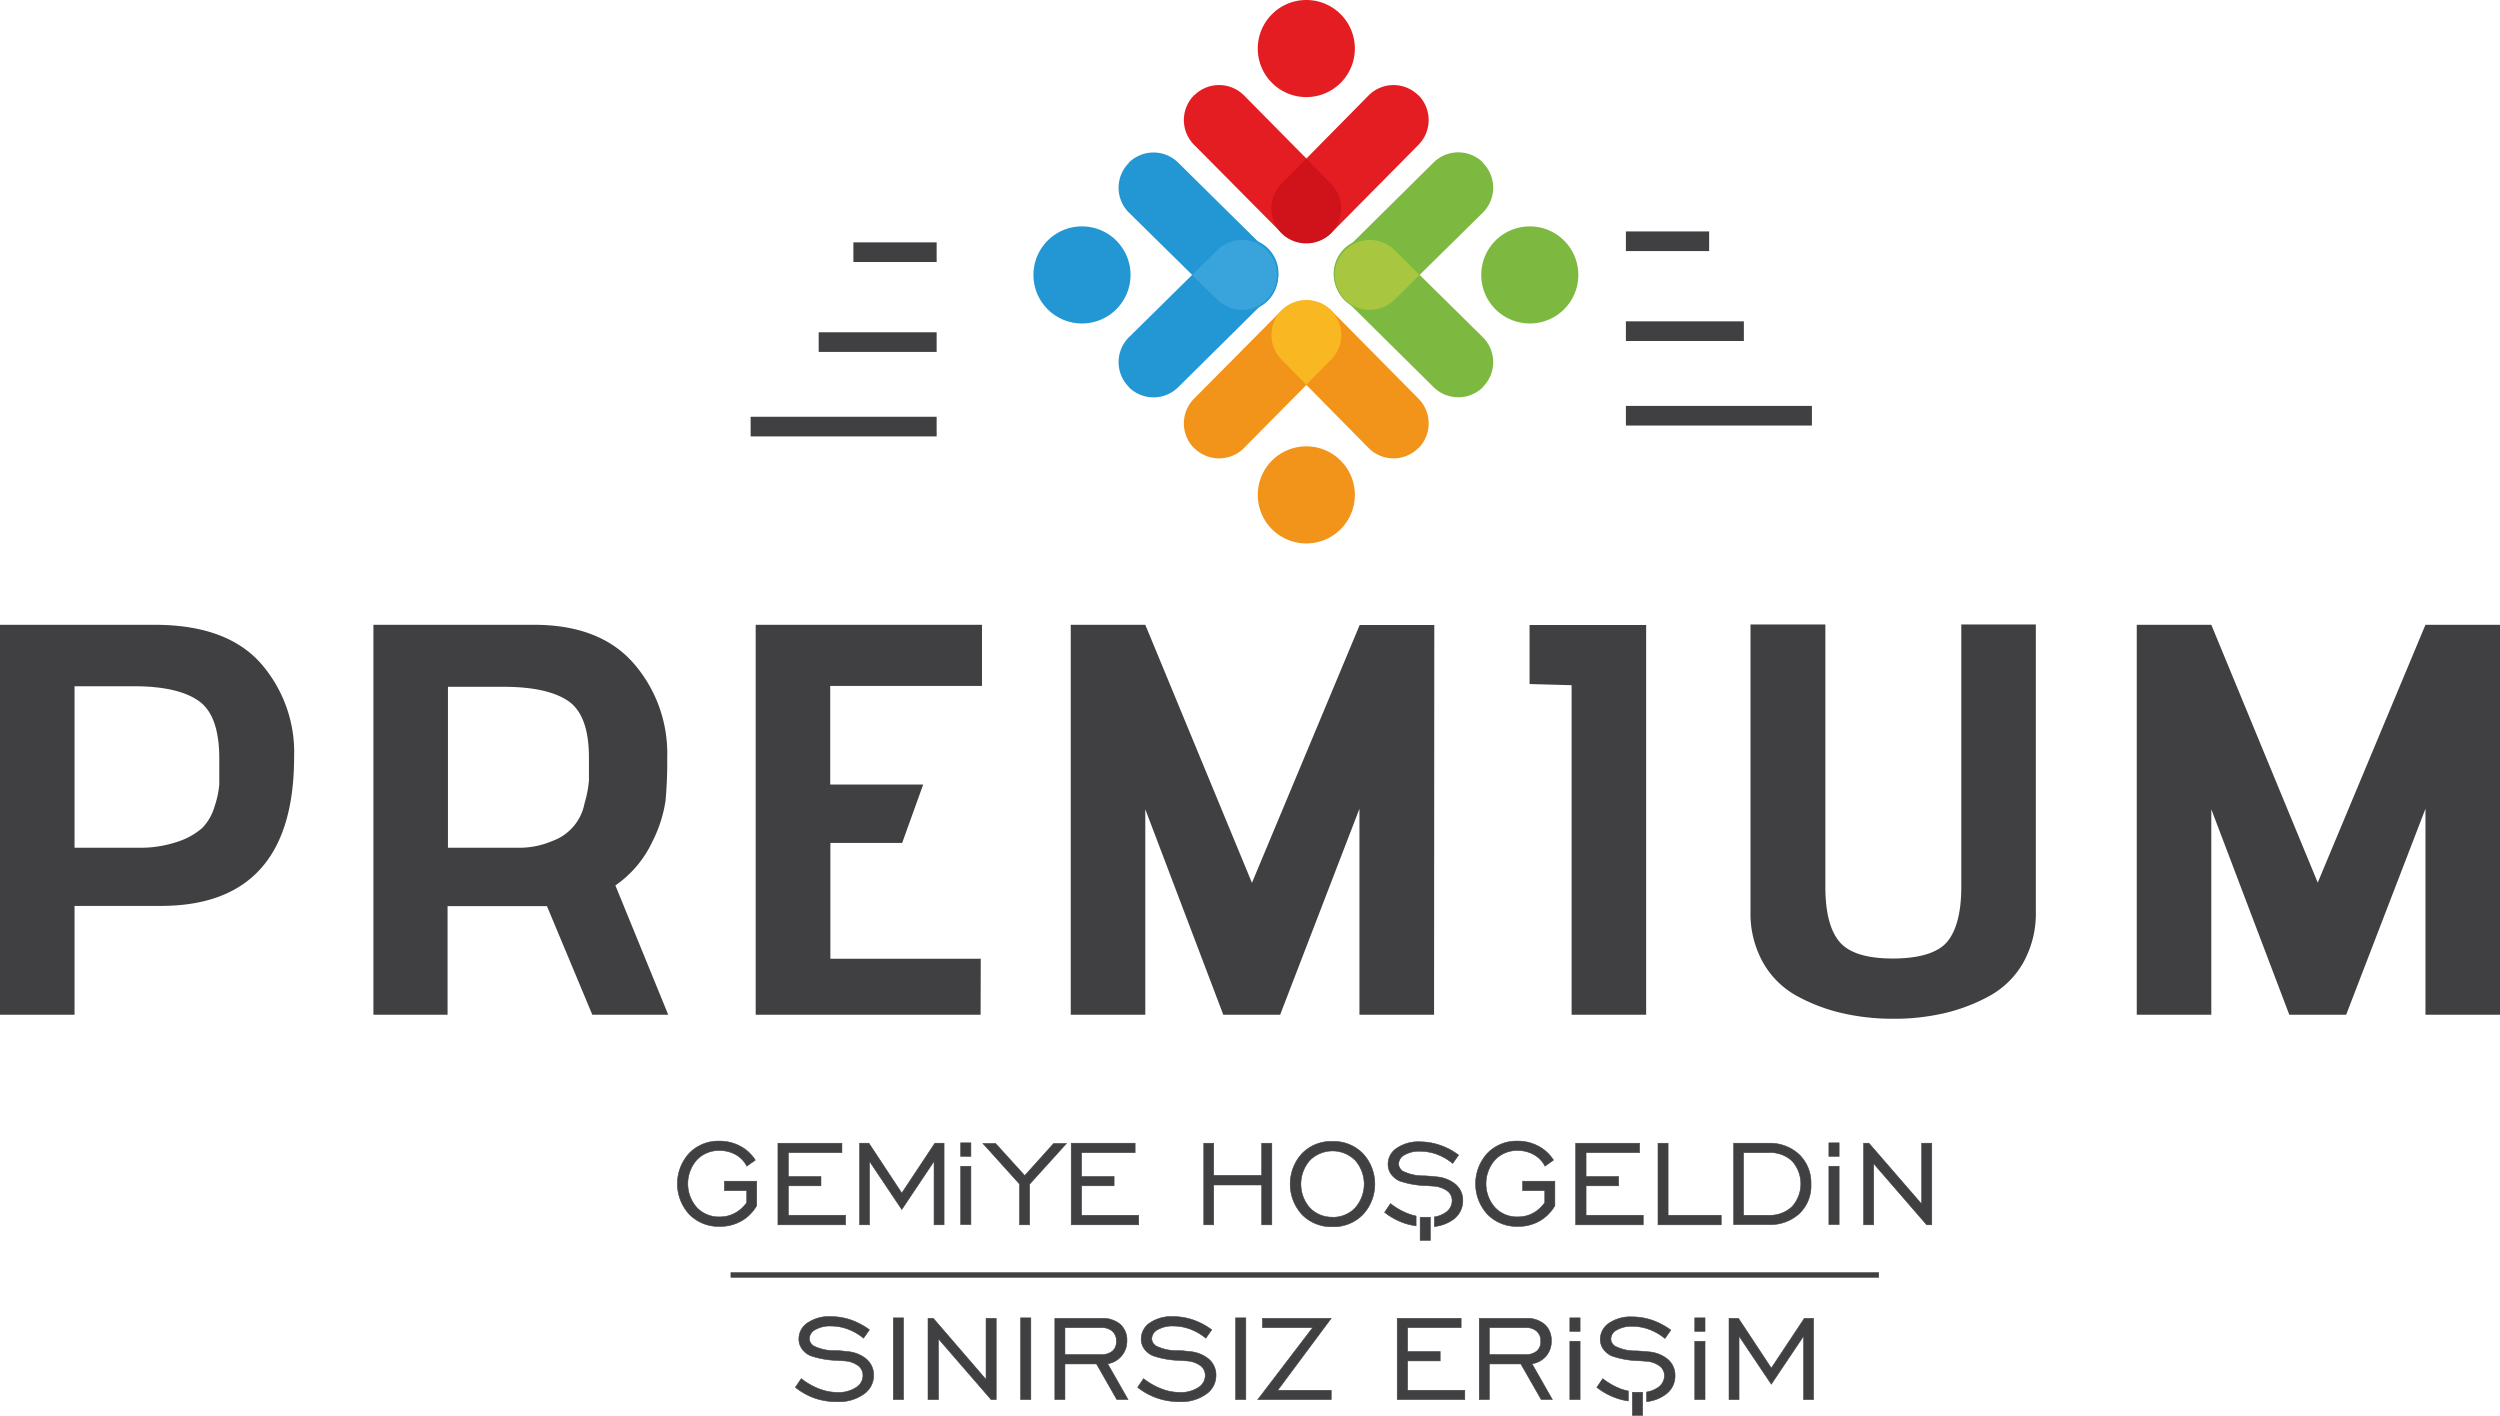 <svg id="katman_1" data-name="katman 1" xmlns="http://www.w3.org/2000/svg" viewBox="0 0 326.99 185.17"><defs><style>.cls-1,.cls-10,.cls-11{fill:#404042;}.cls-2{fill:#e31d22;}.cls-2,.cls-3,.cls-4,.cls-5,.cls-6,.cls-7,.cls-8,.cls-9{fill-rule:evenodd;}.cls-3{fill:#d0131a;}.cls-4{fill:#7db940;}.cls-5{fill:#a9c640;}.cls-6{fill:#f2931a;}.cls-7{fill:#f9b821;}.cls-8{fill:#2297d4;}.cls-9{fill:#39a3dc;}.cls-10,.cls-11{stroke:#404042;stroke-miterlimit:10;}.cls-10{stroke-width:0.07px;}.cls-11{stroke-width:0.07px;}</style></defs><path class="cls-1" d="M16,139.52H6.25v-51H26.46q9.32,0,13.79,4.92a17.63,17.63,0,0,1,4.47,12.34q0,19.51-17.46,19.51H16Zm0-21.84h8.33a15.14,15.14,0,0,0,5.19-.8,9.21,9.21,0,0,0,3.19-1.79,6.6,6.6,0,0,0,1.6-2.8,12,12,0,0,0,.62-2.87c0-.71,0-1.69,0-3V106q0-5.6-2.66-7.5T24,96.56H16Z" transform="translate(-6.25 -6.8)"/><path class="cls-1" d="M93.65,139.52H83.72l-5.93-14.2h-13v14.2H55.09v-51h21q8.59,0,13,5a17.93,17.93,0,0,1,4.43,12.34,56.57,56.57,0,0,1-.22,5.68A17.77,17.77,0,0,1,91.52,117a14.31,14.31,0,0,1-4.78,5.61ZM64.84,117.68h9a11,11,0,0,0,4.65-.88,6.5,6.5,0,0,0,4.21-4.91,14.81,14.81,0,0,0,.58-3c0-.73,0-1.72,0-3q0-5.59-2.75-7.43T72,96.63H64.84Z" transform="translate(-6.25 -6.8)"/><path class="cls-1" d="M134.51,139.52H105.09v-51h29.6v8H114.84v12.89H127l-2.75,7.64h-9.39v15.15h19.67Z" transform="translate(-6.25 -6.8)"/><path class="cls-1" d="M193.82,139.52h-9.76V112.58l-10.37,26.94h-7.44l-10.2-26.87v26.87H146.3v-51h9.75L170,122.27l14.09-33.72h9.76Z" transform="translate(-6.25 -6.8)"/><path class="cls-1" d="M221.56,139.52h-9.75V96.42l-5.5-.15V88.55h15.25Z" transform="translate(-6.25 -6.8)"/><path class="cls-1" d="M262.78,122.78V88.48h9.75V126a13.2,13.2,0,0,1-1.64,6.7,11.41,11.41,0,0,1-4.43,4.37,23.19,23.19,0,0,1-5.9,2.25,28.78,28.78,0,0,1-6.65.73,29.38,29.38,0,0,1-6.69-.73,22.9,22.9,0,0,1-5.94-2.25,11.34,11.34,0,0,1-4.43-4.37,13.1,13.1,0,0,1-1.64-6.7V88.48H245v34.3c0,3.3.6,5.69,1.82,7.17s3.56,2.22,7,2.22,5.93-.74,7.14-2.22S262.78,126.08,262.78,122.78Z" transform="translate(-6.25 -6.8)"/><path class="cls-1" d="M333.25,139.52h-9.76V112.58l-10.37,26.94h-7.44l-10.2-26.87v26.87h-9.75v-51h9.75l13.92,33.72,14.09-33.72h9.76Z" transform="translate(-6.25 -6.8)"/><rect class="cls-1" x="212.66" y="30.27" width="10.89" height="2.57"/><rect class="cls-1" x="212.66" y="42.03" width="15.43" height="2.57"/><rect class="cls-1" x="212.66" y="53.09" width="24.33" height="2.57"/><rect class="cls-1" x="111.62" y="31.7" width="10.89" height="2.57"/><rect class="cls-1" x="107.08" y="43.46" width="15.43" height="2.57"/><rect class="cls-1" x="98.18" y="54.51" width="24.33" height="2.57"/><path class="cls-2" d="M162.46,19.26h0a4.6,4.6,0,0,1,6.48,0l11.42,11.55a4.58,4.58,0,0,1-6.51,6.44L162.43,25.74a4.6,4.6,0,0,1,0-6.48" transform="translate(-6.25 -6.8)"/><path class="cls-2" d="M191.75,19.26h0a4.59,4.59,0,0,0-6.47,0L173.85,30.85a4.58,4.58,0,0,0,6.51,6.44l11.42-11.55a4.6,4.6,0,0,0,0-6.48" transform="translate(-6.25 -6.8)"/><path class="cls-3" d="M177.11,27.56l-3.26,3.29a4.59,4.59,0,0,0-.11,6.32l.11.12a4.6,4.6,0,0,0,3,1.34h.5a4.6,4.6,0,0,0,3-1.34l.11-.12a4.58,4.58,0,0,0-.11-6.32Z" transform="translate(-6.25 -6.8)"/><path class="cls-2" d="M177.11,6.8a6.35,6.35,0,1,1-6.35,6.35,6.35,6.35,0,0,1,6.35-6.35" transform="translate(-6.25 -6.8)"/><path class="cls-4" d="M200.22,57.4h0a4.59,4.59,0,0,0,0-6.47L188.64,39.5A4.58,4.58,0,1,0,182.2,46l11.55,11.43a4.59,4.59,0,0,0,6.47,0" transform="translate(-6.25 -6.8)"/><path class="cls-4" d="M200.22,28.12h0a4.59,4.59,0,0,1,0,6.47L188.64,46a4.58,4.58,0,1,1-6.44-6.51l11.55-11.43a4.59,4.59,0,0,1,6.47,0" transform="translate(-6.25 -6.8)"/><path class="cls-4" d="M212.69,42.76a6.35,6.35,0,1,0-6.35,6.35,6.35,6.35,0,0,0,6.35-6.35" transform="translate(-6.25 -6.8)"/><path class="cls-5" d="M191.93,42.76l-3.29-3.26a4.6,4.6,0,0,0-6.33-.1l-.11.11a4.56,4.56,0,0,0-1.35,3h0V43h0a4.54,4.54,0,0,0,1.35,3l.11.12a4.61,4.61,0,0,0,6.33-.11Z" transform="translate(-6.25 -6.8)"/><path class="cls-6" d="M162.46,65.42h0a4.6,4.6,0,0,0,6.48,0l11.42-11.55a4.58,4.58,0,0,0-6.51-6.44L162.43,58.94a4.6,4.6,0,0,0,0,6.48" transform="translate(-6.25 -6.8)"/><path class="cls-6" d="M191.75,65.42h0a4.59,4.59,0,0,1-6.47,0L173.85,53.83a4.58,4.58,0,0,1,6.51-6.44l11.42,11.55a4.6,4.6,0,0,1,0,6.48" transform="translate(-6.25 -6.8)"/><path class="cls-6" d="M177.11,77.88a6.35,6.35,0,1,0-6.35-6.35,6.35,6.35,0,0,0,6.35,6.35" transform="translate(-6.25 -6.8)"/><path class="cls-7" d="M177.11,57.12l3.25-3.29a4.58,4.58,0,0,0,.11-6.32l-.11-.12a4.6,4.6,0,0,0-3-1.34h-.49a4.6,4.6,0,0,0-3,1.34l-.11.12a4.59,4.59,0,0,0,.11,6.32Z" transform="translate(-6.25 -6.8)"/><path class="cls-8" d="M153.89,57.4h0a4.59,4.59,0,0,1,0-6.47L165.48,39.5A4.58,4.58,0,1,1,171.91,46L160.36,57.44a4.59,4.59,0,0,1-6.47,0" transform="translate(-6.25 -6.8)"/><path class="cls-8" d="M153.89,28.12h0a4.59,4.59,0,0,0,0,6.47L165.48,46a4.58,4.58,0,1,0,6.43-6.51L160.36,28.08a4.59,4.59,0,0,0-6.47,0" transform="translate(-6.25 -6.8)"/><path class="cls-8" d="M141.42,42.76a6.35,6.35,0,1,1,6.35,6.35,6.35,6.35,0,0,1-6.35-6.35" transform="translate(-6.25 -6.8)"/><path class="cls-9" d="M162.18,42.76l3.3-3.26a4.58,4.58,0,0,1,6.32-.1l.11.11a4.56,4.56,0,0,1,1.35,3h0V43h0a4.54,4.54,0,0,1-1.35,3l-.11.12a4.59,4.59,0,0,1-6.32-.11Z" transform="translate(-6.25 -6.8)"/><path class="cls-10" d="M103.92,164.09v-1.56H101V161.3h4.22v3.2a5.47,5.47,0,0,1-2,2,5.59,5.59,0,0,1-2.81.71,5.34,5.34,0,0,1-4-1.58,5.91,5.91,0,0,1,0-8,5.31,5.31,0,0,1,3.94-1.58,5.66,5.66,0,0,1,2.69.65,5.19,5.19,0,0,1,2,1.84l-1.11.79a3.59,3.59,0,0,0-1.44-1.5,4.17,4.17,0,0,0-2.11-.54,3.94,3.94,0,0,0-3,1.23,4.71,4.71,0,0,0,0,6.21,3.94,3.94,0,0,0,3,1.23,4.07,4.07,0,0,0,2-.49A4.45,4.45,0,0,0,103.92,164.09Z" transform="translate(-6.25 -6.8)"/><path class="cls-10" d="M108,167V156.33h8.37v1.23h-7v3.12h4.26v1.22h-4.26v3.85h7.48V167Z" transform="translate(-6.25 -6.8)"/><path class="cls-10" d="M118.68,167V156.33h1.22l4.3,6.52,4.32-6.52h1.21V167h-1.31v-8.31L124.2,165l-4.22-6.3V167Z" transform="translate(-6.25 -6.8)"/><path class="cls-10" d="M139.6,167v-5.33l-4.79-5.31h1.66l3.81,4.2,3.78-4.2h1.68l-4.82,5.33V167Z" transform="translate(-6.25 -6.8)"/><path class="cls-10" d="M146.36,167V156.33h8.36v1.23h-7v3.12h4.25v1.22h-4.25v3.85h7.47V167Z" transform="translate(-6.25 -6.8)"/><path class="cls-10" d="M163.7,167V156.33H165v4.2h6.27v-4.2h1.33V167h-1.33v-5.21H165V167Z" transform="translate(-6.25 -6.8)"/><path class="cls-10" d="M180.51,167.25a5.34,5.34,0,0,1-3.95-1.58,5.91,5.91,0,0,1,0-8,5.31,5.31,0,0,1,3.94-1.58,5.37,5.37,0,0,1,4,1.58,5.87,5.87,0,0,1,0,8A5.34,5.34,0,0,1,180.51,167.25Zm0-1.24a4,4,0,0,0,3-1.23,4.71,4.71,0,0,0,0-6.21,4.2,4.2,0,0,0-5.94,0,4.71,4.71,0,0,0,0,6.21A4,4,0,0,0,180.51,166Z" transform="translate(-6.25 -6.8)"/><path class="cls-10" d="M208.3,164.09v-1.56h-2.9V161.3h4.22v3.2a5.47,5.47,0,0,1-2,2,5.59,5.59,0,0,1-2.81.71,5.34,5.34,0,0,1-4-1.58,5.91,5.91,0,0,1,0-8,5.31,5.31,0,0,1,3.94-1.58,5.66,5.66,0,0,1,2.69.65,5.19,5.19,0,0,1,2,1.84l-1.11.79a3.59,3.59,0,0,0-1.44-1.5,4.17,4.17,0,0,0-2.11-.54,3.92,3.92,0,0,0-3,1.23,4.71,4.71,0,0,0,0,6.21,3.92,3.92,0,0,0,3,1.23,4.07,4.07,0,0,0,2-.49A4.45,4.45,0,0,0,208.3,164.09Z" transform="translate(-6.25 -6.8)"/><path class="cls-10" d="M212.34,167V156.33h8.36v1.23h-7v3.12h4.26v1.22h-4.26v3.85h7.48V167Z" transform="translate(-6.25 -6.8)"/><path class="cls-10" d="M223.11,167V156.33h1.32v9.42h6.95V167Z" transform="translate(-6.25 -6.8)"/><path class="cls-10" d="M237.54,156.33a5.6,5.6,0,0,1,4.05,1.49,5.13,5.13,0,0,1,1.53,3.86,5,5,0,0,1-1.51,3.84,5.63,5.63,0,0,1-4.07,1.45H233V156.33Zm0,1.23H234.3v8.19h3.24a4.21,4.21,0,0,0,3.09-1.11,4.46,4.46,0,0,0,0-6A4.19,4.19,0,0,0,237.54,157.56Z" transform="translate(-6.25 -6.8)"/><path class="cls-10" d="M250,167V156.33h.7l6.89,7.95v-7.95h1.33V167h-.67L251.32,159V167Z" transform="translate(-6.25 -6.8)"/><rect class="cls-10" x="125.65" y="152.54" width="1.34" height="7.63"/><rect class="cls-10" x="125.65" y="149.48" width="1.34" height="1.77"/><rect class="cls-10" x="239.21" y="152.54" width="1.34" height="7.63"/><rect class="cls-10" x="239.21" y="149.48" width="1.34" height="1.77"/><path class="cls-10" d="M191.47,165.85a7.53,7.53,0,0,1-1-.29,8.83,8.83,0,0,1-2.35-1.34l-.77,1.15a8.85,8.85,0,0,0,2.6,1.42,9.11,9.11,0,0,0,1.52.35Z" transform="translate(-6.25 -6.8)"/><path class="cls-10" d="M196.65,161.72a4.46,4.46,0,0,0-2.57-1c-.36-.05-.88-.09-1.55-.13a6.07,6.07,0,0,1-2.83-.62,1.4,1.4,0,0,1-.38-.44,1,1,0,0,1-.13-.51,1.35,1.35,0,0,1,.78-1.17,3.83,3.83,0,0,1,2-.47,6.6,6.6,0,0,1,2.23.4,7.55,7.55,0,0,1,2.06,1.19l.77-1.09a8.57,8.57,0,0,0-2.46-1.3,8.19,8.19,0,0,0-2.62-.44,5,5,0,0,0-3,.83,2.5,2.5,0,0,0-1.15,2.11,2.19,2.19,0,0,0,.39,1.27,2.78,2.78,0,0,0,1.13.92,11.74,11.74,0,0,0,3.57.61l.81.06a3.5,3.5,0,0,1,1.82.6,1.57,1.57,0,0,1,.66,1.29,1.88,1.88,0,0,1-.92,1.61,3.56,3.56,0,0,1-1.4.53v1.26a5.14,5.14,0,0,0,2.43-.9,3,3,0,0,0,1.29-2.46A2.72,2.72,0,0,0,196.65,161.72Z" transform="translate(-6.25 -6.8)"/><rect class="cls-10" x="185.75" y="159.21" width="1.34" height="3.03"/><path class="cls-10" d="M110.28,188.26l.77-1.14a9.11,9.11,0,0,0,2.35,1.34,6.68,6.68,0,0,0,2.41.46,4.14,4.14,0,0,0,2.39-.63,1.85,1.85,0,0,0,.92-1.61,1.55,1.55,0,0,0-.66-1.28,3.33,3.33,0,0,0-1.82-.6l-.81-.06a11.81,11.81,0,0,1-3.58-.62,2.73,2.73,0,0,1-1.12-.92,2.17,2.17,0,0,1-.39-1.27,2.51,2.51,0,0,1,1.15-2.11,5,5,0,0,1,3-.82,8.17,8.17,0,0,1,2.62.43,9.24,9.24,0,0,1,2.46,1.3l-.77,1.1a7.3,7.3,0,0,0-2.06-1.19,6.38,6.38,0,0,0-2.24-.4,3.82,3.82,0,0,0-2,.47,1.35,1.35,0,0,0-.78,1.17,1.13,1.13,0,0,0,.12.51,1.56,1.56,0,0,0,.39.43,5.91,5.91,0,0,0,2.83.63c.67,0,1.19.08,1.55.12a4.46,4.46,0,0,1,2.57,1,2.74,2.74,0,0,1,.94,2.11,2.94,2.94,0,0,1-1.29,2.46,5.59,5.59,0,0,1-3.4,1,9,9,0,0,1-3-.46A8.85,8.85,0,0,1,110.28,188.26Z" transform="translate(-6.25 -6.8)"/><path class="cls-10" d="M123.09,189.86V179.17h1.34v10.69Z" transform="translate(-6.25 -6.8)"/><path class="cls-10" d="M127.63,189.86V179.23h.69l6.9,8v-8h1.33v10.63h-.67L129,181.92v7.94Z" transform="translate(-6.25 -6.8)"/><path class="cls-10" d="M139.74,189.86V179.17h1.34v10.69Z" transform="translate(-6.25 -6.8)"/><path class="cls-10" d="M144.22,189.86V179.23h6.1a3.58,3.58,0,0,1,2.45.78,2.76,2.76,0,0,1,.88,2.17,3,3,0,0,1-2.52,3l2.66,4.67h-1.47l-2.65-4.65h-4.13v4.65Zm1.32-5.89h4.69a2.24,2.24,0,0,0,1.52-.45,1.61,1.61,0,0,0,.52-1.3,1.69,1.69,0,0,0-.52-1.3,2.09,2.09,0,0,0-1.45-.47h-4.76Z" transform="translate(-6.25 -6.8)"/><path class="cls-10" d="M155.05,188.26l.77-1.14a9.11,9.11,0,0,0,2.35,1.34,6.68,6.68,0,0,0,2.41.46,4.14,4.14,0,0,0,2.39-.63,1.85,1.85,0,0,0,.92-1.61,1.55,1.55,0,0,0-.66-1.28,3.33,3.33,0,0,0-1.82-.6l-.81-.06a11.66,11.66,0,0,1-3.57-.62,2.76,2.76,0,0,1-1.13-.92,2.17,2.17,0,0,1-.39-1.27,2.54,2.54,0,0,1,1.15-2.11,5,5,0,0,1,3-.82,8.17,8.17,0,0,1,2.62.43,9.09,9.09,0,0,1,2.46,1.3l-.77,1.1a7.3,7.3,0,0,0-2.06-1.19,6.36,6.36,0,0,0-2.23-.4,3.83,3.83,0,0,0-2,.47,1.35,1.35,0,0,0-.78,1.17,1,1,0,0,0,.13.51,1.37,1.37,0,0,0,.38.43,5.91,5.91,0,0,0,2.83.63c.67,0,1.19.08,1.55.12a4.46,4.46,0,0,1,2.57,1,2.74,2.74,0,0,1,.94,2.11,2.94,2.94,0,0,1-1.29,2.46,5.59,5.59,0,0,1-3.4,1,9.08,9.08,0,0,1-2.95-.46A8.85,8.85,0,0,1,155.05,188.26Z" transform="translate(-6.25 -6.8)"/><path class="cls-10" d="M167.86,189.86V179.17h1.34v10.69Z" transform="translate(-6.25 -6.8)"/><path class="cls-10" d="M170.76,189.86l7.18-9.41h-6.57v-1.22h9l-7,9.41h7v1.22Z" transform="translate(-6.25 -6.8)"/><path class="cls-10" d="M189,189.86V179.23h8.36v1.22h-7v3.12h4.26v1.23h-4.26v3.84h7.48v1.22Z" transform="translate(-6.25 -6.8)"/><path class="cls-10" d="M199.73,189.86V179.23h6.09a3.58,3.58,0,0,1,2.45.78,2.77,2.77,0,0,1,.89,2.17,2.91,2.91,0,0,1-.7,2,3,3,0,0,1-1.83,1l2.66,4.67h-1.46l-2.66-4.65h-4.12v4.65Zm1.32-5.89h4.69a2.21,2.21,0,0,0,1.51-.45,1.58,1.58,0,0,0,.52-1.3,1.65,1.65,0,0,0-.52-1.3,2.07,2.07,0,0,0-1.45-.47h-4.75Z" transform="translate(-6.25 -6.8)"/><path class="cls-10" d="M232.4,189.86V179.23h1.23l4.3,6.51,4.32-6.51h1.21v10.63h-1.31v-8.3l-4.22,6.29-4.22-6.29v8.3Z" transform="translate(-6.25 -6.8)"/><rect class="cls-10" x="221.67" y="175.43" width="1.34" height="7.63"/><rect class="cls-10" x="221.67" y="172.37" width="1.34" height="1.77"/><rect class="cls-10" x="205.33" y="175.43" width="1.34" height="7.63"/><rect class="cls-10" x="205.33" y="172.37" width="1.34" height="1.77"/><path class="cls-10" d="M219.23,188.74a7.47,7.47,0,0,1-1-.28,9.28,9.28,0,0,1-2.35-1.34l-.77,1.14a8.85,8.85,0,0,0,2.6,1.42,8.22,8.22,0,0,0,1.52.36Z" transform="translate(-6.25 -6.8)"/><path class="cls-10" d="M224.41,184.61a4.46,4.46,0,0,0-2.56-1q-.56-.06-1.56-.12a5.91,5.91,0,0,1-2.83-.63,1.37,1.37,0,0,1-.38-.43,1,1,0,0,1-.13-.51,1.35,1.35,0,0,1,.78-1.17,3.83,3.83,0,0,1,2-.47,6.36,6.36,0,0,1,2.23.4,7.3,7.3,0,0,1,2.06,1.19l.77-1.1a9.09,9.09,0,0,0-2.46-1.3,8.17,8.17,0,0,0-2.62-.43,5,5,0,0,0-3,.82,2.54,2.54,0,0,0-1.15,2.11,2.17,2.17,0,0,0,.39,1.27,2.76,2.76,0,0,0,1.13.92,11.66,11.66,0,0,0,3.57.62l.81.06a3.37,3.37,0,0,1,1.83.6,1.55,1.55,0,0,1,.66,1.28,1.87,1.87,0,0,1-.92,1.61,3.67,3.67,0,0,1-1.41.54v1.26a5,5,0,0,0,2.43-.91,2.94,2.94,0,0,0,1.29-2.46A2.74,2.74,0,0,0,224.41,184.61Z" transform="translate(-6.25 -6.8)"/><rect class="cls-10" x="213.51" y="182.1" width="1.34" height="3.03"/><rect class="cls-11" x="95.6" y="166.45" width="150.13" height="0.62"/></svg>